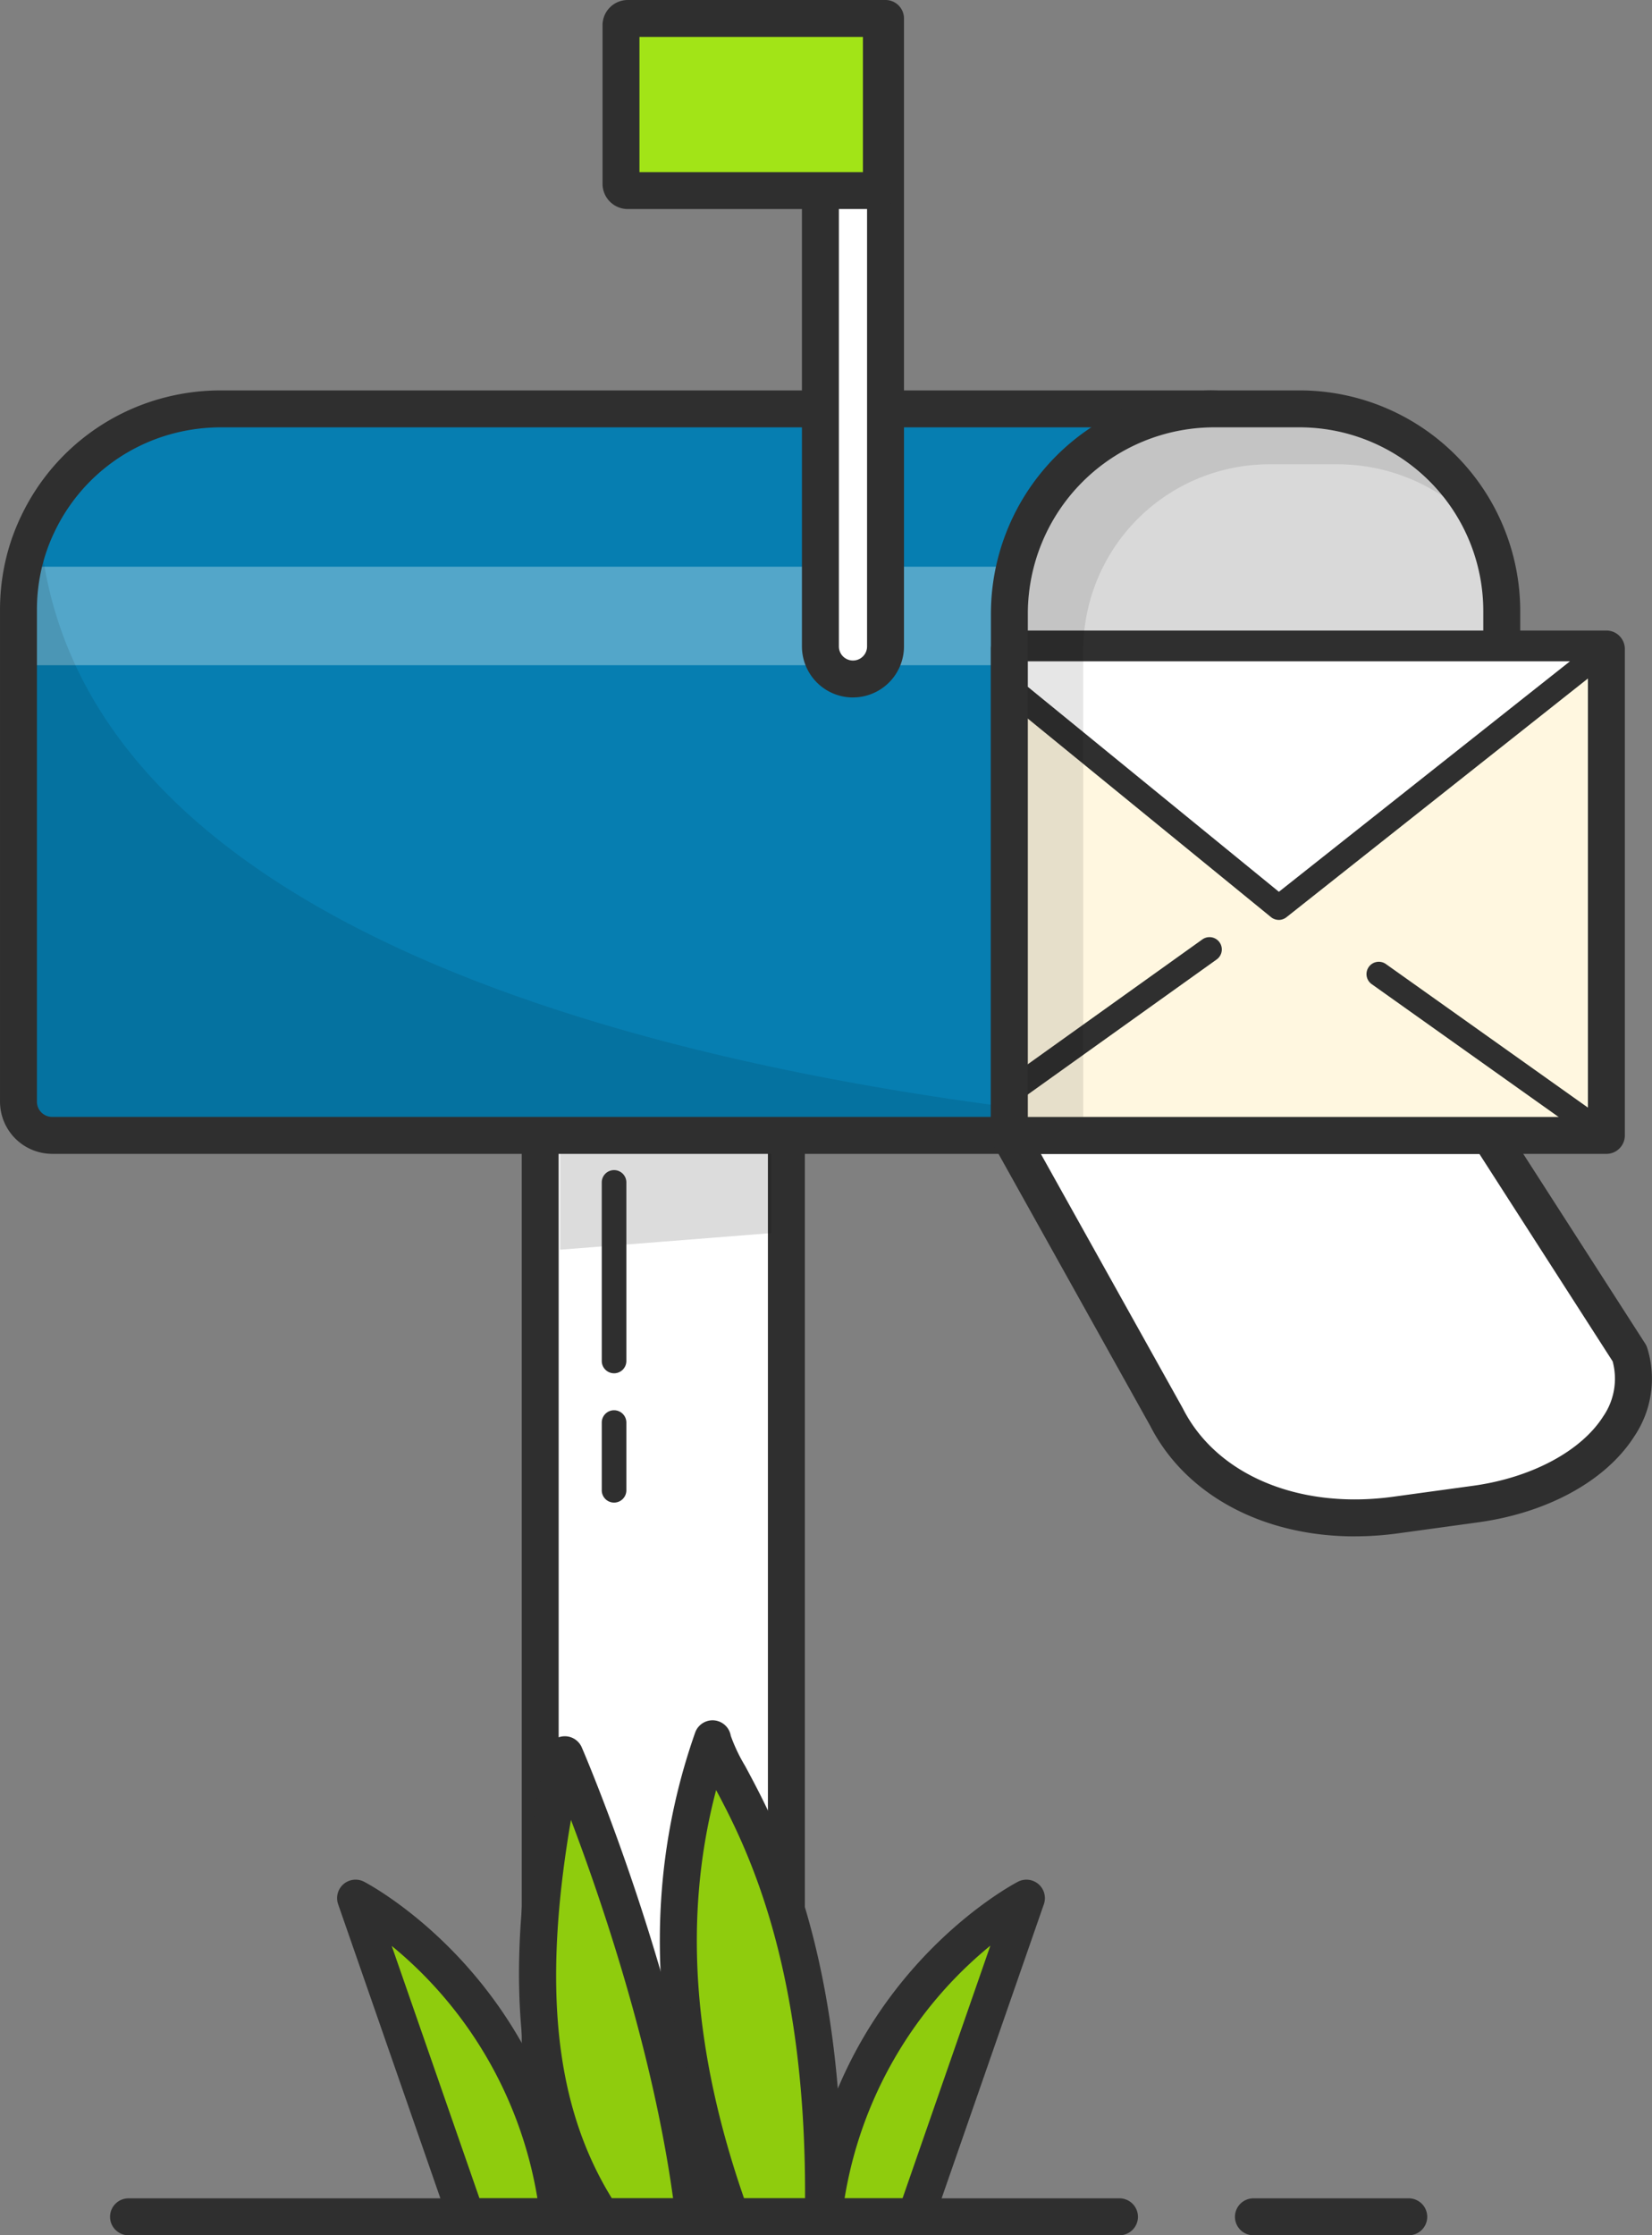 <svg xmlns="http://www.w3.org/2000/svg" xmlns:xlink="http://www.w3.org/1999/xlink" width="228.294" height="308.782" viewBox="0 0 228.294 308.782">
  <rect x="0" y="0" width="228.294" height="308.782" fill="#808080" stroke="none"/>
  <defs>
    <clipPath id="clip-path">
      <rect id="Rectangle_1647" data-name="Rectangle 1647" width="29.184" height="19.212" fill="none"/>
    </clipPath>
    <clipPath id="clip-path-2">
      <rect id="Rectangle_1649" data-name="Rectangle 1649" width="136.937" height="13.609" fill="none"/>
    </clipPath>
    <clipPath id="clip-path-3">
      <rect id="Rectangle_1650" data-name="Rectangle 1650" width="191.83" height="84.741" fill="none"/>
    </clipPath>
    <clipPath id="clip-path-4">
      <rect id="Rectangle_1652" data-name="Rectangle 1652" width="57.938" height="95.26" fill="none"/>
    </clipPath>
  </defs>
  <g id="FS_Mailbox_Desktop_Tablet" transform="translate(0 4)">
    <rect id="Rectangle_1646" data-name="Rectangle 1646" width="34.022" height="153.097" transform="translate(74.652 149.133)" fill="#fff"/>
    <path id="Path_5778" data-name="Path 5778" d="M140.193,330.54h34.022a2.551,2.551,0,0,0,2.552-2.552v-153.1a2.551,2.551,0,0,0-2.552-2.552H140.193a2.551,2.551,0,0,0-2.552,2.552v153.1a2.551,2.551,0,0,0,2.552,2.552m31.47-5.1H142.744V177.443h28.918Z" transform="translate(-65.541 -25.758)" fill="#2f2f2f"/>
    <g id="Group_3064" data-name="Group 3064" transform="translate(77.394 149.423)" opacity="0.14">
      <g id="Group_3063" data-name="Group 3063" transform="translate(0)">
        <g id="Group_3062" data-name="Group 3062" clip-path="url(#clip-path)">
          <path id="Path_5779" data-name="Path 5779" d="M172.287,192.6l-14.739,1.162L143.1,194.893V175.681h29.183Z" transform="translate(-143.104 -175.681)"/>
        </g>
      </g>
    </g>
    <path id="Path_5780" data-name="Path 5780" d="M39.411,89.426v67.987a4.656,4.656,0,0,0,4.656,4.656H231.633V89.547a27.9,27.9,0,0,0-27.956-27.842H67.386a28.266,28.266,0,0,0-6.97.864A27.937,27.937,0,0,0,42.136,77.5a27.034,27.034,0,0,0-1.717,4.526,27.632,27.632,0,0,0-1.008,7.4" transform="translate(-36.859 -9.223)" fill="#067eb1"/>
    <g id="Group_3067" data-name="Group 3067" transform="translate(2.356 74.286)" opacity="0.31">
      <g id="Group_3066" data-name="Group 3066">
        <g id="Group_3065" data-name="Group 3065" clip-path="url(#clip-path-2)">
          <rect id="Rectangle_1648" data-name="Rectangle 1648" width="136.937" height="13.609" transform="translate(0)" fill="#fff"/>
        </g>
      </g>
    </g>
    <g id="Group_3070" data-name="Group 3070" transform="translate(2.706 68.231)" opacity="0.1">
      <g id="Group_3069" data-name="Group 3069">
        <g id="Group_3068" data-name="Group 3068" clip-path="url(#clip-path-3)">
          <path id="Path_5781" data-name="Path 5781" d="M39.689,92.169v68.137a4.658,4.658,0,0,0,4.656,4.657H231.52s-183.449,0-189.11-84.741a27.2,27.2,0,0,0-1.715,4.535,27.813,27.813,0,0,0-1.005,7.412" transform="translate(-39.689 -80.221)"/>
        </g>
      </g>
    </g>
    <path id="Path_5782" data-name="Path 5782" d="M43.619,164.172H233.736V89.1A30.484,30.484,0,0,0,203.23,58.705H66.939a30.9,30.9,0,0,0-7.6.942,30.347,30.347,0,0,0-19.952,16.3,29.607,29.607,0,0,0-1.874,4.942,30.245,30.245,0,0,0-1.1,8.084v67.987a7.216,7.216,0,0,0,7.208,7.207m185.013-5.1H43.619a2.107,2.107,0,0,1-2.105-2.1V88.977a25.147,25.147,0,0,1,.914-6.715,24.559,24.559,0,0,1,1.554-4.093A25.263,25.263,0,0,1,60.6,64.594a25.752,25.752,0,0,1,6.342-.786H203.23a25.375,25.375,0,0,1,25.4,25.29Z" transform="translate(-36.411 -8.774)" fill="#2f2f2f"/>
    <path id="Path_5785" data-name="Path 5785" d="M52.692,61.705H64.545a27.91,27.91,0,0,1,27.909,27.91v72.454H24.411V89.987A28.365,28.365,0,0,1,52.692,61.705" transform="translate(115.077 -9.223)" fill="#d9d9d9"/>
    <path id="Path_5786" data-name="Path 5786" d="M23.963,164.172H92.006a2.551,2.551,0,0,0,2.552-2.552V89.165A30.5,30.5,0,0,0,64.1,58.705H52.245A30.868,30.868,0,0,0,21.411,89.538V161.62a2.551,2.551,0,0,0,2.552,2.552m65.491-5.1H26.514V89.538a25.759,25.759,0,0,1,25.731-25.73H64.1A25.386,25.386,0,0,1,89.454,89.165Z" transform="translate(115.526 -8.774)" fill="#2f2f2f"/>
    <path id="Path_5787" data-name="Path 5787" d="M69.348,179.7,88.722,209.84c2.966,9.458-6.755,18.792-21.28,20.789L56.4,232.146c-14.524,2-26.73-3.82-31.668-13.51L3.006,179.7Z" transform="translate(136.482 -26.859)" fill="#fff"/>
    <path id="Path_5788" data-name="Path 5788" d="M50.284,234.643a44.221,44.221,0,0,0,6.01-.417l11.043-1.518c9.632-1.324,17.7-5.773,21.588-11.9a14.222,14.222,0,0,0,1.778-12.18,2.542,2.542,0,0,0-.288-.616L71.04,177.877a2.551,2.551,0,0,0-2.146-1.172H2.551a2.553,2.553,0,0,0-2.228,3.8l21.7,38.89c4.916,9.6,15.647,15.253,28.257,15.253m35.64-24.177a9.181,9.181,0,0,1-1.309,7.609c-3.046,4.8-9.933,8.472-17.974,9.577L55.6,229.17c-12.988,1.788-24.381-2.982-29.048-12.141-.014-.029-.03-.057-.044-.085L6.9,181.808H67.5Z" transform="translate(136.936 -26.411)" fill="#2f2f2f"/>
    <g id="Group_3077" data-name="Group 3077" transform="translate(0 -4)">
      <path id="Path_5783" data-name="Path 5783" d="M129.032,94.242h0a4.5,4.5,0,0,1-4.5-4.5V3h9V89.744a4.5,4.5,0,0,1-4.5,4.5" transform="translate(-11.156 -1.448)" fill="#fff"/>
      <path id="Path_5784" data-name="Path 5784" d="M128.583,96.345a7.057,7.057,0,0,0,7.049-7.049V2.552A2.551,2.551,0,0,0,133.081,0h-9a2.551,2.551,0,0,0-2.552,2.552V89.3a7.057,7.057,0,0,0,7.049,7.049M130.529,5.1V89.3a1.946,1.946,0,1,1-3.892,0V5.1Z" transform="translate(-10.708)" fill="#2f2f2f"/>
      <path id="Path_5789" data-name="Path 5789" d="M160.264,26.774h-34.12a.932.932,0,0,1-.931-.931V3.931A.932.932,0,0,1,126.143,3h34.12a.931.931,0,0,1,.931.931V25.843a.931.931,0,0,1-.931.931" transform="translate(-39.398 -1.448)" fill="#a2e417"/>
      <path id="Path_5790" data-name="Path 5790" d="M125.7,28.877h34.119a3.487,3.487,0,0,0,3.483-3.483V3.483A3.487,3.487,0,0,0,159.815,0H125.7a3.486,3.486,0,0,0-3.483,3.483V25.395a3.486,3.486,0,0,0,3.483,3.483m32.5-5.1h-30.88V5.1H158.2Z" transform="translate(-38.951)" fill="#2f2f2f"/>
    </g>
    <rect id="Rectangle_1651" data-name="Rectangle 1651" width="82.502" height="67.193" transform="translate(139.488 85.653)" fill="#fff7e0"/>
    <path id="Path_5791" data-name="Path 5791" d="M6.963,170h82.5a2.551,2.551,0,0,0,2.552-2.552V100.257a2.551,2.551,0,0,0-2.552-2.552H6.963a2.551,2.551,0,0,0-2.552,2.552v67.193A2.551,2.551,0,0,0,6.963,170m79.951-5.1H9.514V102.808h77.4Z" transform="translate(132.526 -14.603)" fill="#2f2f2f"/>
    <path id="Path_5792" data-name="Path 5792" d="M7.581,100.705H89.088L43.959,136.428,7.581,106.741Z" transform="translate(132.757 -15.052)" fill="#fff"/>
    <path id="Path_5793" data-name="Path 5793" d="M43.659,137.83a1.7,1.7,0,0,0,1.056-.367L89.844,101.74a1.7,1.7,0,0,0-1.056-3.035H7.282a1.7,1.7,0,0,0-1.7,1.7v6.036a1.7,1.7,0,0,0,.625,1.317l36.378,29.686a1.694,1.694,0,0,0,1.075.384M83.9,102.107,43.676,133.946,8.983,105.634v-3.527Z" transform="translate(133.057 -14.752)" fill="#2f2f2f"/>
    <path id="Path_5794" data-name="Path 5794" d="M7.831,152.22a1.7,1.7,0,0,1,2.371-.4L40.578,173.4v4.174L8.233,154.592a1.7,1.7,0,0,1-.4-2.372" transform="translate(181.323 -22.644)" fill="#2f2f2f"/>
    <path id="Path_5795" data-name="Path 5795" d="M69.895,166.82l26.579-19a1.7,1.7,0,0,1,1.978,2.768L69.895,171Z" transform="translate(69.681 -22.046)" fill="#2f2f2f"/>
    <g id="Group_3073" data-name="Group 3073" transform="translate(142.04 55.034)" opacity="0.1">
      <g id="Group_3072" data-name="Group 3072" transform="translate(0)">
        <g id="Group_3071" data-name="Group 3071" clip-path="url(#clip-path-4)">
          <path id="Path_5796" data-name="Path 5796" d="M59.022,64.705H70.679A25.84,25.84,0,0,1,91.231,74.63a26.24,26.24,0,0,0-15.253-4.822h-9.3a25.731,25.731,0,0,0-25.731,25.73v64.427H33.292V90.435a25.73,25.73,0,0,1,25.73-25.73" transform="translate(-33.293 -64.705)"/>
        </g>
      </g>
    </g>
    <path id="Path_5797" data-name="Path 5797" d="M129.709,303.583,114.4,347.6H101.641c3.685-31.3,28.068-44.021,28.068-44.021" transform="translate(12.136 -45.374)" fill="#8fcc0d"/>
    <path id="Path_5798" data-name="Path 5798" d="M101.192,349.708H113.95a2.553,2.553,0,0,0,2.41-1.714l15.31-44.02a2.552,2.552,0,0,0-3.591-3.1c-1.044.545-25.622,13.712-29.422,45.985a2.552,2.552,0,0,0,2.535,2.85m10.944-5.1h-8.007A56.916,56.916,0,0,1,124.275,309.7Z" transform="translate(12.586 -44.926)" fill="#2f2f2f"/>
    <path id="Path_5799" data-name="Path 5799" d="M139.316,277.7c-7.52,21.414-5.564,43.5,2.552,66.032h12.758c.771-45.461-14.459-60.9-15.31-66.032" transform="translate(-40.849 -41.506)" fill="#8fcc0d"/>
    <path id="Path_5800" data-name="Path 5800" d="M141.441,345.84H154.2a2.554,2.554,0,0,0,2.552-2.508c.616-36.315-8.823-53.878-13.359-62.32a23.087,23.087,0,0,1-1.985-4.172,2.551,2.551,0,0,0-4.925-.429c-7.258,20.663-6.421,42.822,2.558,67.742a2.553,2.553,0,0,0,2.4,1.687m10.233-5.1h-8.429c-7.137-20.584-8.414-39.121-3.861-56.4,4.369,8.177,12.419,24.351,12.29,56.4" transform="translate(-40.422 -41.058)" fill="#2f2f2f"/>
    <path id="Path_5801" data-name="Path 5801" d="M177.641,303.583l15.31,44.021h12.758c-3.685-31.3-28.068-44.021-28.068-44.021" transform="translate(-128.505 -45.374)" fill="#8fcc0d"/>
    <path id="Path_5802" data-name="Path 5802" d="M192.5,349.708H205.26a2.552,2.552,0,0,0,2.535-2.85c-3.8-32.273-28.378-45.44-29.422-45.985a2.552,2.552,0,0,0-3.591,3.1l15.31,44.02a2.553,2.553,0,0,0,2.41,1.714m9.82-5.1h-8.006l-12.129-34.873A57.075,57.075,0,0,1,202.322,344.6" transform="translate(-128.056 -44.926)" fill="#2f2f2f"/>
    <path id="Path_5803" data-name="Path 5803" d="M159.394,280.293c-5.2,24.16-6.251,46.585,5.1,63.83h12.758c-3.685-31.3-17.861-63.83-17.861-63.83" transform="translate(-81.339 -41.893)" fill="#8fcc0d"/>
    <path id="Path_5804" data-name="Path 5804" d="M164.076,346.227h12.758a2.552,2.552,0,0,0,2.535-2.85c-3.687-31.316-17.913-64.223-18.057-64.552a2.551,2.551,0,0,0-4.833.482c-4.343,20.16-7.645,45.855,5.466,65.77a2.551,2.551,0,0,0,2.131,1.149m9.86-5.1h-8.461c-7.836-12.685-9.643-29.093-5.653-52.285,4.174,11,11.292,31.785,14.114,52.285" transform="translate(-80.919 -41.445)" fill="#2f2f2f"/>
    <path id="Path_5805" data-name="Path 5805" d="M168.342,213.408a1.7,1.7,0,0,0,1.7-1.7V187.041a1.7,1.7,0,0,0-3.4,0v24.666a1.7,1.7,0,0,0,1.7,1.7" transform="translate(-83.484 -27.701)" fill="#2f2f2f"/>
    <path id="Path_5806" data-name="Path 5806" d="M168.342,237.1a1.7,1.7,0,0,0,1.7-1.7v-9.356a1.7,1.7,0,0,0-3.4,0V235.4a1.7,1.7,0,0,0,1.7,1.7" transform="translate(-83.484 -33.53)" fill="#2f2f2f"/>
    <path id="Path_5807" data-name="Path 5807" d="M86.193,357.443H222.934a2.552,2.552,0,1,0,0-5.1H86.193a2.552,2.552,0,1,0,0,5.1" transform="translate(-68.331 -52.661)" fill="#2f2f2f"/>
    <path id="Path_5808" data-name="Path 5808" d="M39.193,357.443H60.456a2.552,2.552,0,1,0,0-5.1H39.193a2.552,2.552,0,1,0,0,5.1" transform="translate(134.122 -52.661)" fill="#2f2f2f"/>
    <rect id="Rectangle_1653" data-name="Rectangle 1653" width="228.294" height="304.782" transform="translate(0 0)" fill="none"/>
    <rect id="Rectangle_1654" data-name="Rectangle 1654" width="228.294" height="304.782" transform="translate(0 0)" fill="none"/>
  </g>
</svg>
